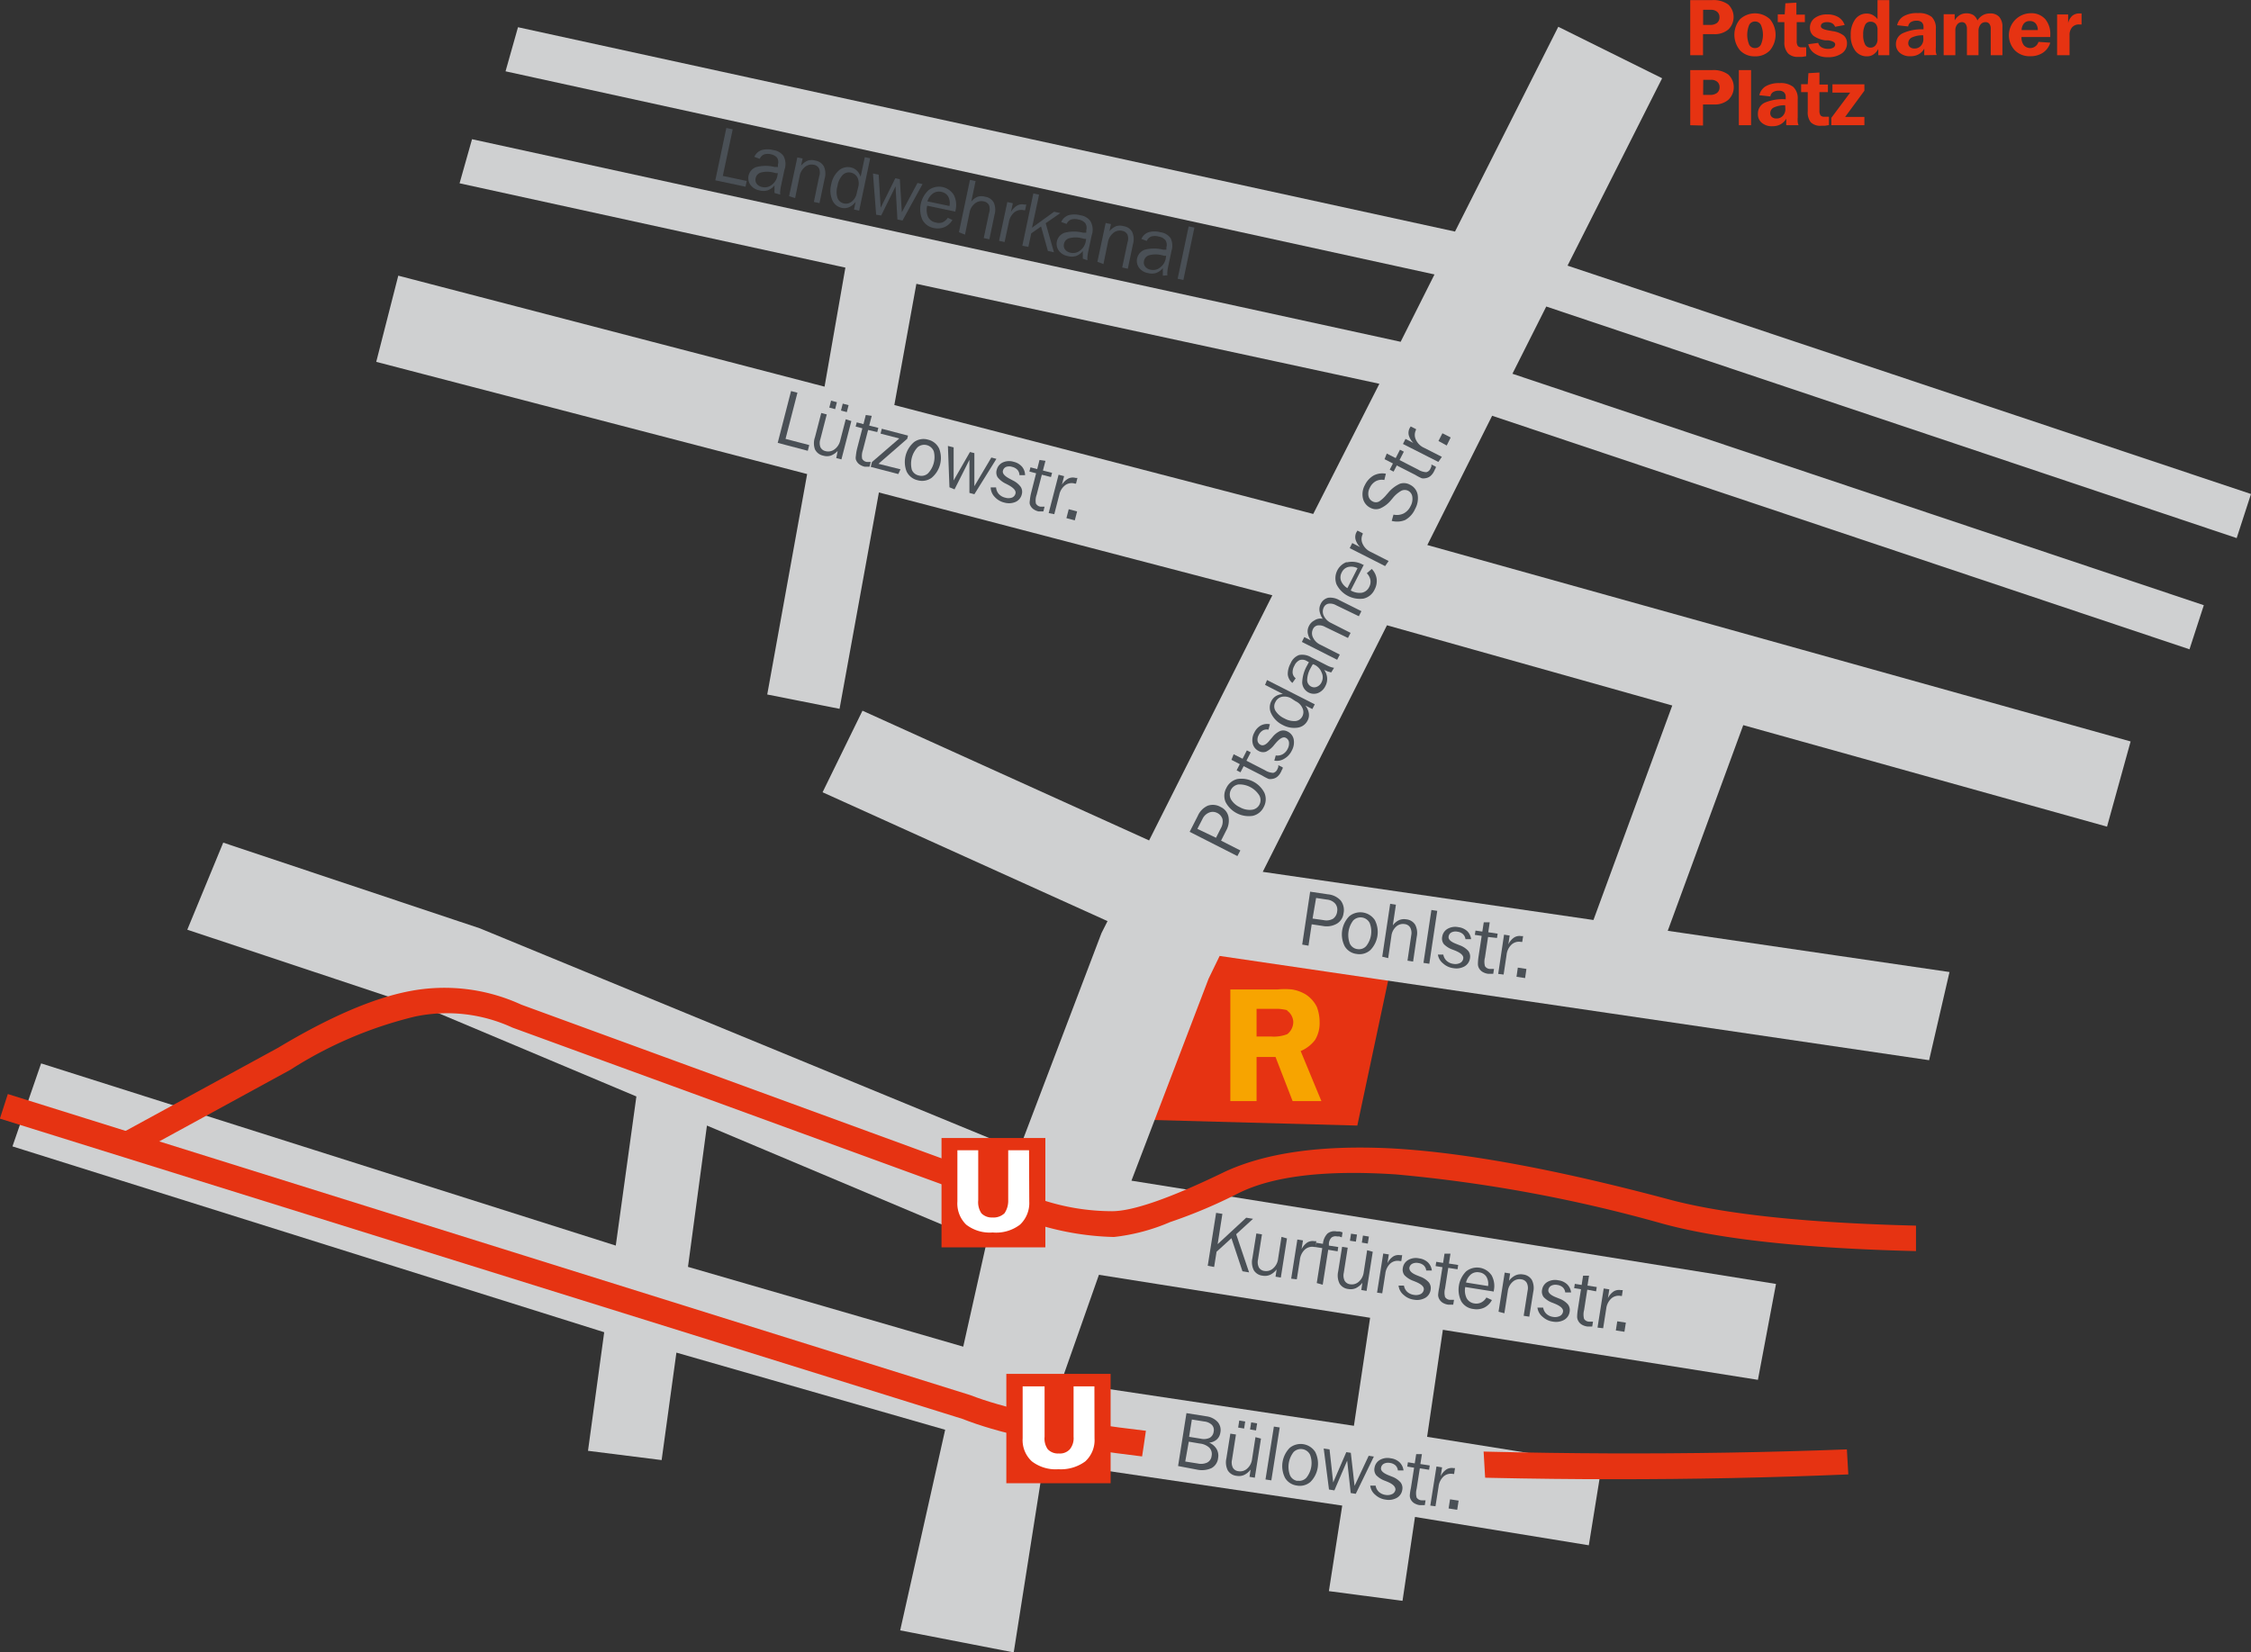 <svg id="Ebene_1" data-name="Ebene 1" xmlns="http://www.w3.org/2000/svg" viewBox="0 0 204.2 149.92"><rect x="0" y="0" width="204.2" height="149.92" fill="#333333" stroke="none"/><defs><style>.cls-1{fill:#e63312;}.cls-2{fill:#f7a400;}.cls-3{fill:#cfd0d1;}.cls-4{fill:#fff;}.cls-5{fill:#4a5056;}</style></defs><title>lageplan</title><path class="cls-1" d="M123.14,102.11l2.94-13.83-18.71-3-3.32,16.31Z" transform="translate(-0.01 0.01)"/><path class="cls-2" d="M119.47,91.35a2.87,2.87,0,0,0-1-1.13,3.53,3.53,0,0,0-1.26-.46,6.76,6.76,0,0,0-1.3,0h-4.29V99.89H114v-4h1.72l1.55,4h2.61L118,95.35a3.2,3.2,0,0,0,1.3-1,2.92,2.92,0,0,0,.42-1.6A3.91,3.91,0,0,0,119.47,91.35Zm-2.69.34a1.32,1.32,0,0,1,.55,1,1.41,1.41,0,0,1-.55,1.13,3.35,3.35,0,0,1-1.47.21H114V91.52h2a5,5,0,0,1,.77.12Z" transform="translate(-0.01 0.01)"/><path class="cls-3" d="M202.91,48.81l1.3-4-62-20.72,8.58-17-9.42-4.67L132,21,47,2.46l-1.13,4,84.27,18.43L127.07,31,42.83,12.62l-1.13,4,35,7.65-1.89,10.8L36.14,25l-2,7.82L73.23,43,69.61,63l6.56,1.3,3.57-19.63L115.43,54,104.25,76.24l-26-11.77-3.62,7.4,25.85,11.69-.55,1.09-7.49,19.7L43.55,84.22,20.26,76.44,17,84.34l22.87,7.61,17.87,7.52L55.87,113,3.74,96.47,1.14,104l53.68,16.86-1.47,10.76,6.68.84,1.34-9.75,24.38,7-4.08,18.2,10.3,2,2.73-17.32,27.07,4-1.21,7.76,6.68.88,1.13-7.61,15.77,2.57,1.18-7.31-15.85-2.53,1.43-9.71,28.58,4.54,1.64-8.7-58.47-9.37,7-18.33,1-2.06,64.36,9.46,1.85-8-25.56-3.74,6.85-18.66,33,9.21,2.14-7.73L129.49,49.44l5.88-11.73h0L198.63,58.9l1.3-4-62.72-21,3.07-6.1ZM151.71,64l-7.15,19.46-30-4.37,11.27-22.37ZM125.14,34.81l-6,11.81-38-9.88,2-11ZM62.42,114.93l1.72-12.82,25.35,10.68-2.1,9.38Zm61.88,4.62-1.47,9.8L97.9,125.61l-1.56-.42,3.36-9.54Z" transform="translate(-0.01 0.01)"/><path class="cls-1" d="M173.82,113.5v-2.31q-15-.37-22.49-2.4c-10.38-2.77-18.79-4.29-25.31-4.62-6.22-.29-11.22.42-14.92,2.14-4.92,2.39-8.32,3.57-10.21,3.57a20.35,20.35,0,0,1-6.26-1,51.06,51.06,0,0,1-7.9-3.32L47.3,91.14a16.67,16.67,0,0,0-10.16-1.22c-3.28.63-7.27,2.35-11.9,5.13l-14.1,7.69,1.13,2,14.08-7.69a37,37,0,0,1,11.31-4.83,14.14,14.14,0,0,1,8.83,1l39.39,14.38a54.79,54.79,0,0,0,8.41,3.53,25.41,25.41,0,0,0,6.77,1.09,17.84,17.84,0,0,0,5.09-1.35,45.71,45.71,0,0,0,6.18-2.61c3.11-1.56,7.86-2.14,14.29-1.72A133.17,133.17,0,0,1,150.79,111C155.91,112.41,163.56,113.25,173.82,113.5Z" transform="translate(-0.01 0.01)"/><path class="cls-1" d="M85.42,103.24v9.92h9.42v-9.92Z" transform="translate(-0.01 0.01)"/><path class="cls-1" d="M167.68,133.76l-.13-2.27q-21.44.81-43.51-.17-27-1.26-36-4.75L.72,99.25,0,101.48l87.31,27.24q9.39,3.72,37,5C139.14,134.35,153.69,134.35,167.68,133.76Z" transform="translate(-0.01 0.01)"/><path class="cls-1" d="M100.76,124.64H91.3v9.92h9.46Z" transform="translate(-0.01 0.01)"/><path class="cls-4" d="M99.29,125.77H97.4v4.58a1.59,1.59,0,0,1-.34,1.13,1.21,1.21,0,0,1-1,.38,1.26,1.26,0,0,1-1-.38,1.67,1.67,0,0,1-.29-1.13v-4.58H92.78v4.71a2.61,2.61,0,0,0,.84,2.1,3.54,3.54,0,0,0,2.4.71,3.74,3.74,0,0,0,2.44-.71,2.61,2.61,0,0,0,.84-2.1Z" transform="translate(-0.01 0.01)"/><path class="cls-4" d="M93.36,104.35H91.47v4.54a2,2,0,0,1-.34,1.18,1.44,1.44,0,0,1-1.09.38,1.3,1.3,0,0,1-1-.38,1.8,1.8,0,0,1-.29-1.18v-4.54H86.86V109a2.67,2.67,0,0,0,.8,2.1,3.48,3.48,0,0,0,2.4.71,3.57,3.57,0,0,0,2.48-.71,2.69,2.69,0,0,0,.84-2.1Z" transform="translate(-0.01 0.01)"/><path class="cls-3" d="M135,137.29c-.08-.25-.21-2.19-.42-5.88t-30.27-4c-.5,3.36-.71,5-.76,5,2.14.34,9.58,1.43,22.19,3.28C131.7,136.66,134.77,137.17,135,137.29Z" transform="translate(-0.01 0.01)"/><path class="cls-5" d="M64.9,16.35l1-4.75.58.12-.9,4.23,2.17.46-.11.52Z" transform="translate(-0.01 0.01)"/><path class="cls-5" d="M70.27,17.5a2.32,2.32,0,0,1,0-.33,3,3,0,0,1,0-.36,1.41,1.41,0,0,1-.62.45,1.36,1.36,0,0,1-.76,0,1.28,1.28,0,0,1-.8-.49,1.06,1.06,0,0,1,.55-1.63,3.35,3.35,0,0,1,1.64,0h.3l0-.22a.77.77,0,0,0-.09-.64A1,1,0,0,0,70,14a1.19,1.19,0,0,0-.67,0,.72.72,0,0,0-.4.4l-.49-.18a1.13,1.13,0,0,1,.65-.61,2,2,0,0,1,1.08,0,1.32,1.32,0,0,1,.92.54,1.54,1.54,0,0,1,.08,1.25l-.32,1.51a3,3,0,0,0-.06.41,1.67,1.67,0,0,0,0,.33Zm.3-1.8h-.16l-.25-.06a2.29,2.29,0,0,0-1.11,0,.66.66,0,0,0-.49.52.6.6,0,0,0,.1.51.8.8,0,0,0,.5.29,1,1,0,0,0,.86-.2,1.3,1.3,0,0,0,.51-.81Z" transform="translate(-0.01 0.01)"/><path class="cls-5" d="M71.59,17.79l.75-3.52.48.1-.14.65a1.62,1.62,0,0,1,.61-.46,1.18,1.18,0,0,1,.68,0,1.07,1.07,0,0,1,.78.53,1.63,1.63,0,0,1,.07,1.1l-.47,2.23-.51-.11L74.32,16a1.06,1.06,0,0,0,0-.71.66.66,0,0,0-.49-.35.93.93,0,0,0-.8.2,1.36,1.36,0,0,0-.48.82l-.41,2Z" transform="translate(-0.01 0.01)"/><path class="cls-5" d="M78.95,14.35l-1,4.75-.47-.1.15-.7a1.48,1.48,0,0,1-.58.48,1.08,1.08,0,0,1-.68.07,1.19,1.19,0,0,1-.86-.71,2.18,2.18,0,0,1-.1-1.4,2.23,2.23,0,0,1,.67-1.26,1.23,1.23,0,0,1,1.11-.3,1.11,1.11,0,0,1,.55.29,1.34,1.34,0,0,1,.34.56l.38-1.78Zm-1.08,2.59a1.22,1.22,0,0,0-.08-.85.86.86,0,0,0-.61-.44.78.78,0,0,0-.74.23,1.88,1.88,0,0,0-.46,1,1.83,1.83,0,0,0,0,1.06.79.79,0,0,0,.59.51.84.84,0,0,0,.72-.18,1.26,1.26,0,0,0,.44-.76Z" transform="translate(-0.01 0.01)"/><path class="cls-5" d="M79.49,19.47l-.29-3.74.52.11.18,3,1.33-2.68.41.09.18,3,1.42-2.66.46.1L81.88,20l-.46-.1-.17-3-1.3,2.64Z" transform="translate(-0.01 0.01)"/><path class="cls-5" d="M86.41,19.95a1.6,1.6,0,0,1-.73.65,1.64,1.64,0,0,1-1,.07,1.46,1.46,0,0,1-1-.75,2.37,2.37,0,0,1,.58-2.69,1.58,1.58,0,0,1,2.21.35l.07.11a2,2,0,0,1,.14,1.42v.08l-2.56-.54h0a1.61,1.61,0,0,0,.07,1,.94.94,0,0,0,.69.52,1,1,0,0,0,.62,0,1.14,1.14,0,0,0,.49-.42Zm-2.27-1.69,2,.42a1.27,1.27,0,0,0-.11-.85.89.89,0,0,0-.62-.43.94.94,0,0,0-.75.13A1.4,1.4,0,0,0,84.14,18.26Z" transform="translate(-0.01 0.01)"/><path class="cls-5" d="M87,21.06l1-4.75.51.11-.39,1.86a1.44,1.44,0,0,1,.58-.44,1.16,1.16,0,0,1,.68,0,1.06,1.06,0,0,1,.78.53,1.63,1.63,0,0,1,.07,1.1l-.47,2.23-.51-.11.48-2.27a1.06,1.06,0,0,0,0-.71.66.66,0,0,0-.49-.35.92.92,0,0,0-.8.2,1.36,1.36,0,0,0-.48.82l-.41,2Z" transform="translate(-0.01 0.01)"/><path class="cls-5" d="M90.64,21.84l.75-3.52.5.11-.17.79a1.6,1.6,0,0,1,.56-.58.92.92,0,0,1,.66-.09h.17l-.11.52h-.09a1,1,0,0,0-.88.18,1.48,1.48,0,0,0-.5.9l-.39,1.8Z" transform="translate(-0.01 0.01)"/><path class="cls-5" d="M92.75,22.29l1-4.75.52.11-.64,3,2-1.45.57.12-1.33.92.75,2.64-.55-.12-.62-2.22-.89.62-.26,1.23Z" transform="translate(-0.01 0.01)"/><path class="cls-5" d="M98.24,23.46a2.32,2.32,0,0,1,0-.33,3,3,0,0,1,0-.36,1.4,1.4,0,0,1-.62.45,1.36,1.36,0,0,1-.76,0,1.28,1.28,0,0,1-.8-.49,1.06,1.06,0,0,1,.55-1.63,3.35,3.35,0,0,1,1.64,0h.3l0-.22a.77.77,0,0,0-.09-.64,1,1,0,0,0-.62-.33,1.2,1.2,0,0,0-.67,0,.72.72,0,0,0-.4.4l-.49-.18a1.13,1.13,0,0,1,.65-.61,2,2,0,0,1,1.08,0,1.33,1.33,0,0,1,.92.54,1.54,1.54,0,0,1,.11,1.29l-.32,1.51a3,3,0,0,0-.06.41,1.59,1.59,0,0,0,0,.33Zm.3-1.8h-.16l-.25-.06a2.28,2.28,0,0,0-1.11,0,.66.66,0,0,0-.49.52.6.6,0,0,0,.1.51.81.81,0,0,0,.5.29,1,1,0,0,0,.86-.2,1.3,1.3,0,0,0,.51-.81Z" transform="translate(-0.01 0.01)"/><path class="cls-5" d="M99.56,23.74l.75-3.52.48.1-.14.65a1.62,1.62,0,0,1,.61-.46,1.18,1.18,0,0,1,.68,0,1.06,1.06,0,0,1,.78.53,1.63,1.63,0,0,1,.07,1.1l-.47,2.23-.51-.11.48-2.27a1.06,1.06,0,0,0,0-.71.66.66,0,0,0-.49-.35.92.92,0,0,0-.8.2,1.36,1.36,0,0,0-.48.82l-.41,2Z" transform="translate(-0.01 0.01)"/><path class="cls-5" d="M105.5,25a2.31,2.31,0,0,1,0-.33,3.28,3.28,0,0,1,0-.36,1.4,1.4,0,0,1-.62.45,1.35,1.35,0,0,1-.75,0,1.27,1.27,0,0,1-.8-.49,1.07,1.07,0,0,1,.55-1.63,3.35,3.35,0,0,1,1.64,0h.3l0-.22a.77.77,0,0,0-.09-.64,1,1,0,0,0-.62-.33,1.19,1.19,0,0,0-.67,0,.71.71,0,0,0-.4.4l-.49-.18a1.12,1.12,0,0,1,.65-.61,2,2,0,0,1,1.08,0,1.32,1.32,0,0,1,.92.54,1.53,1.53,0,0,1,.09,1.12l-.32,1.51a3,3,0,0,0-.06.41,1.6,1.6,0,0,0,0,.33Zm.3-1.8h-.16l-.25-.06a2.26,2.26,0,0,0-1.11,0,.66.66,0,0,0-.49.52.6.6,0,0,0,.1.51.8.8,0,0,0,.5.29,1,1,0,0,0,.86-.2,1.3,1.3,0,0,0,.51-.81Z" transform="translate(-0.01 0.01)"/><path class="cls-5" d="M106.84,25.28l1-4.75.52.11-1,4.75Z" transform="translate(-0.01 0.01)"/><path class="cls-5" d="M106.88,133l.76-4.8,1.82.29a1.7,1.7,0,0,1,1,.5,1.12,1.12,0,0,1,.25,1,1,1,0,0,1-.33.61,1.21,1.21,0,0,1-.68.28,1.4,1.4,0,0,1,.67.57,1.21,1.21,0,0,1,.14.83,1.17,1.17,0,0,1-.6.91,2.12,2.12,0,0,1-1.34.13Zm.65-.41,1.13.18a1.35,1.35,0,0,0,.87-.09.76.76,0,0,0,.39-.59.83.83,0,0,0-.2-.75,1.51,1.51,0,0,0-.87-.38l-1-.17Zm.35-2.24,1.06.17a1.25,1.25,0,0,0,.81-.08.75.75,0,0,0,.36-.57.68.68,0,0,0-.16-.6,1.16,1.16,0,0,0-.69-.31l-1.13-.18Z" transform="translate(-0.01 0.01)"/><path class="cls-5" d="M114.4,130.51l-.56,3.55-.48-.08.1-.66a1.62,1.62,0,0,1-.59.49,1.16,1.16,0,0,1-.68.08,1.06,1.06,0,0,1-.8-.49,1.63,1.63,0,0,1-.13-1.09l.36-2.25.51.08-.36,2.3a1.08,1.08,0,0,0,.08.71.66.66,0,0,0,.51.32.93.93,0,0,0,.79-.24,1.34,1.34,0,0,0,.44-.85l.31-2Zm-2.07-1,.1-.64.54.09-.1.64Zm1.08.17.1-.64.54.09-.1.64Z" transform="translate(-0.01 0.01)"/><path class="cls-5" d="M114.81,134.22l.76-4.8.53.08-.76,4.8Z" transform="translate(-0.01 0.01)"/><path class="cls-5" d="M117.65,134.77a1.46,1.46,0,0,1-1.07-.7,2.36,2.36,0,0,1,.43-2.72,1.57,1.57,0,0,1,2.31.37,2.35,2.35,0,0,1-.43,2.72A1.47,1.47,0,0,1,117.65,134.77Zm.07-.44a.88.88,0,0,0,.8-.27,2.13,2.13,0,0,0,.33-2.09.93.93,0,0,0-1.49-.24,2.18,2.18,0,0,0-.33,2.1.87.87,0,0,0,.69.52Z" transform="translate(-0.01 0.01)"/><path class="cls-5" d="M120.57,135.13l-.48-3.72.53.08.33,3,1.19-2.75.41.06.34,3,1.28-2.73.47.07L123,135.52l-.46-.07-.32-2.94-1.16,2.7Z" transform="translate(-0.01 0.01)"/><path class="cls-5" d="M124.31,134.78h.49a1,1,0,0,0,.29.56,1.12,1.12,0,0,0,.61.28,1,1,0,0,0,.61-.08.53.53,0,0,0,.29-.4c0-.26-.21-.5-.75-.72l-.17-.07a2.1,2.1,0,0,1-.83-.52.83.83,0,0,1-.15-.67,1,1,0,0,1,.48-.71,1.4,1.4,0,0,1,1-.15,1.42,1.42,0,0,1,.79.36,1.23,1.23,0,0,1,.36.74h-.51a.75.75,0,0,0-.22-.46.92.92,0,0,0-.5-.22.84.84,0,0,0-.55.07.5.5,0,0,0-.26.38q-.06.37.69.67l.3.12a1.93,1.93,0,0,1,.78.52.84.84,0,0,1,.16.67,1,1,0,0,1-.5.74,1.52,1.52,0,0,1-1,.16,1.7,1.7,0,0,1-.93-.42A1.28,1.28,0,0,1,124.31,134.78Z" transform="translate(-0.01 0.01)"/><path class="cls-5" d="M128,135l.29-1.85-.62-.1.06-.39.62.1.13-.84H129l-.14.9.85.13-.06.39-.84-.13-.29,1.86a1.51,1.51,0,0,0,0,.79.56.56,0,0,0,.44.25h.37l-.07.44h-.45a1.31,1.31,0,0,1-.53-.19.92.92,0,0,1-.32-.38.79.79,0,0,1-.06-.32A4.66,4.66,0,0,1,128,135Z" transform="translate(-0.01 0.01)"/><path class="cls-5" d="M129.76,136.59l.56-3.55.51.08-.13.8a1.59,1.59,0,0,1,.52-.61.92.92,0,0,1,.65-.12H132l-.08.53h-.09a1,1,0,0,0-.87.23,1.49,1.49,0,0,0-.45.92l-.28,1.78Z" transform="translate(-0.01 0.01)"/><path class="cls-5" d="M131.42,136.85l.13-.83.78.12-.13.83Z" transform="translate(-0.01 0.01)"/><path class="cls-5" d="M118.14,85.69l.72-4.8,1.61.24a1.78,1.78,0,0,1,1.16.56,1.42,1.42,0,0,1,.26,1.16,1.26,1.26,0,0,1-.6.94A1.86,1.86,0,0,1,120,84l-1-.15-.29,1.94Zm.94-2.36,1,.14a1.22,1.22,0,0,0,.85-.12.91.91,0,0,0,.38-.67.86.86,0,0,0-.18-.71,1.13,1.13,0,0,0-.73-.36l-1-.15Z" transform="translate(-0.01 0.01)"/><path class="cls-5" d="M123.08,86.54a1.45,1.45,0,0,1-1.08-.69,2.36,2.36,0,0,1,.41-2.73,1.58,1.58,0,0,1,2.32.35,2.35,2.35,0,0,1-.41,2.72A1.47,1.47,0,0,1,123.08,86.54Zm.07-.44a.88.88,0,0,0,.8-.28,2.13,2.13,0,0,0,.31-2.09.93.93,0,0,0-1.49-.23,2.18,2.18,0,0,0-.31,2.1.88.88,0,0,0,.68.5Z" transform="translate(-0.01 0.01)"/><path class="cls-5" d="M125.4,86.79l.72-4.8.52.08-.28,1.88a1.45,1.45,0,0,1,.55-.47,1.15,1.15,0,0,1,.67-.08,1.07,1.07,0,0,1,.81.49,1.63,1.63,0,0,1,.14,1.09l-.33,2.25-.51-.08.34-2.3a1.06,1.06,0,0,0-.09-.7.66.66,0,0,0-.51-.32.92.92,0,0,0-.78.24,1.36,1.36,0,0,0-.42.85l-.29,2Z" transform="translate(-0.01 0.01)"/><path class="cls-5" d="M129.14,87.35l.72-4.8.53.08-.72,4.8Z" transform="translate(-0.01 0.01)"/><path class="cls-5" d="M130.45,86.6h.49a1,1,0,0,0,.3.56,1.12,1.12,0,0,0,.61.28,1,1,0,0,0,.61-.08.53.53,0,0,0,.29-.41q.06-.39-.75-.72l-.18-.07a2.09,2.09,0,0,1-.83-.51.82.82,0,0,1-.15-.67,1,1,0,0,1,.47-.71,1.4,1.4,0,0,1,1-.16,1.43,1.43,0,0,1,.79.35,1.22,1.22,0,0,1,.36.74h-.51a.75.75,0,0,0-.23-.46.92.92,0,0,0-.5-.22.84.84,0,0,0-.55.07.5.5,0,0,0-.25.38q-.06.37.7.66l.3.12a1.94,1.94,0,0,1,.78.51.84.84,0,0,1,.16.67,1,1,0,0,1-.5.74,1.51,1.51,0,0,1-1,.16,1.69,1.69,0,0,1-.93-.42A1.28,1.28,0,0,1,130.45,86.6Z" transform="translate(-0.01 0.01)"/><path class="cls-5" d="M134.14,86.75l.28-1.85-.62-.09.06-.39.62.09.13-.84h.54l-.13.9.85.13-.06.39L135,85l-.28,1.86a1.5,1.5,0,0,0,0,.79.56.56,0,0,0,.45.25h.37l-.07.44H135a1.31,1.31,0,0,1-.53-.19.92.92,0,0,1-.32-.37.78.78,0,0,1-.07-.32A4.81,4.81,0,0,1,134.14,86.75Z" transform="translate(-0.01 0.01)"/><path class="cls-5" d="M135.92,88.35l.53-3.56.51.08-.12.8a1.6,1.6,0,0,1,.52-.62.92.92,0,0,1,.65-.13h.17l-.08.53H138a1,1,0,0,0-.87.24,1.49,1.49,0,0,0-.45.93l-.27,1.79Z" transform="translate(-0.01 0.01)"/><path class="cls-5" d="M137.58,88.61l.12-.83.78.12-.12.83Z" transform="translate(-0.01 0.01)"/><path class="cls-5" d="M109.57,114.83l.76-4.8.57.09-.43,2.75,2.59-2.4.62.1-1.53,1.4,1.17,3.46-.6-.1-1-3-1.35,1.23-.22,1.38Z" transform="translate(-0.01 0.01)"/><path class="cls-5" d="M116.76,112.35l-.56,3.55-.48-.08.1-.66a1.63,1.63,0,0,1-.59.49,1.15,1.15,0,0,1-.68.08,1.06,1.06,0,0,1-.8-.49,1.63,1.63,0,0,1-.13-1.09l.36-2.25.51.08-.36,2.29a1.08,1.08,0,0,0,.08.71.66.66,0,0,0,.51.32.93.93,0,0,0,.79-.24,1.35,1.35,0,0,0,.44-.85l.31-2Z" transform="translate(-0.01 0.01)"/><path class="cls-5" d="M117.14,116l.56-3.55.51.08-.13.8a1.59,1.59,0,0,1,.52-.61.93.93,0,0,1,.65-.12h.17l-.08.53h-.09a1,1,0,0,0-.87.23,1.48,1.48,0,0,0-.45.92l-.28,1.78Z" transform="translate(-0.01 0.01)"/><path class="cls-5" d="M119.46,116.4l.5-3.17-.63-.1.06-.39.63.1h0a1.52,1.52,0,0,1,.41-.93,1,1,0,0,1,.85-.19l.27,0,.25.08-.07.45-.23-.08h-.19a.61.61,0,0,0-.51.1.86.86,0,0,0-.24.53.6.6,0,0,0,0,.07V113l.85.13-.06.39-.85-.14-.5,3.17Z" transform="translate(-0.01 0.01)"/><path class="cls-5" d="M124.54,113.56l-.56,3.55-.48-.08.1-.66a1.64,1.64,0,0,1-.59.49,1.16,1.16,0,0,1-.68.08,1.06,1.06,0,0,1-.8-.49,1.65,1.65,0,0,1-.13-1.09l.36-2.25.51.08-.36,2.29a1.08,1.08,0,0,0,.08.71.66.66,0,0,0,.5.32.93.93,0,0,0,.79-.24,1.36,1.36,0,0,0,.44-.85l.31-2Zm-2.07-1,.1-.64.54.08-.1.64Zm1.08.17.1-.64.54.09-.1.64Z" transform="translate(-0.01 0.01)"/><path class="cls-5" d="M124.93,117.27l.56-3.55.51.08-.13.8a1.59,1.59,0,0,1,.52-.61.92.92,0,0,1,.65-.12h.17l-.08.53H127a1,1,0,0,0-.87.23,1.48,1.48,0,0,0-.45.92l-.28,1.78Z" transform="translate(-0.01 0.01)"/><path class="cls-5" d="M126.88,116.63h.49a1,1,0,0,0,.29.56,1.12,1.12,0,0,0,.61.28,1,1,0,0,0,.61-.07.53.53,0,0,0,.29-.4q.06-.39-.75-.72l-.17-.07a2.11,2.11,0,0,1-.83-.52.82.82,0,0,1-.15-.67,1,1,0,0,1,.48-.71,1.39,1.39,0,0,1,1-.15,1.43,1.43,0,0,1,.79.36,1.23,1.23,0,0,1,.36.74h-.51a.75.75,0,0,0-.22-.46.94.94,0,0,0-.5-.22.85.85,0,0,0-.55.07.5.5,0,0,0-.26.38c0,.25.19.47.69.67l.3.12a1.92,1.92,0,0,1,.78.52.84.84,0,0,1,.16.67,1,1,0,0,1-.5.74,1.52,1.52,0,0,1-1,.16,1.69,1.69,0,0,1-.93-.42A1.28,1.28,0,0,1,126.88,116.63Z" transform="translate(-0.01 0.01)"/><path class="cls-5" d="M130.57,116.81l.29-1.85-.62-.1.06-.39.62.1.13-.84h.54l-.14.9.84.13-.06.39-.84-.13-.29,1.86a1.51,1.51,0,0,0,0,.79.55.55,0,0,0,.44.25h.37l-.07.44h-.45a1.29,1.29,0,0,1-.53-.19.91.91,0,0,1-.32-.38.77.77,0,0,1-.07-.32A4.89,4.89,0,0,1,130.57,116.81Z" transform="translate(-0.01 0.01)"/><path class="cls-5" d="M135.35,117.94a1.59,1.59,0,0,1-.7.69,1.64,1.64,0,0,1-1,.12,1.46,1.46,0,0,1-1.08-.69,2.37,2.37,0,0,1,.44-2.72,1.58,1.58,0,0,1,2.22.24l.08.1a2,2,0,0,1,.21,1.41v.08l-2.59-.41h0a1.61,1.61,0,0,0,.12,1,.94.94,0,0,0,.72.49,1,1,0,0,0,.61-.09,1.14,1.14,0,0,0,.47-.45ZM133,116.35l2,.32a1.26,1.26,0,0,0-.15-.84.88.88,0,0,0-.64-.4.93.93,0,0,0-.75.17A1.4,1.4,0,0,0,133,116.35Z" transform="translate(-0.01 0.01)"/><path class="cls-5" d="M135.95,119l.56-3.55.49.08-.1.66a1.61,1.61,0,0,1,.59-.49,1.17,1.17,0,0,1,.68-.08,1.07,1.07,0,0,1,.8.49,1.63,1.63,0,0,1,.13,1.09l-.36,2.25-.51-.08.36-2.29a1.06,1.06,0,0,0-.08-.7.66.66,0,0,0-.5-.32.92.92,0,0,0-.79.24,1.36,1.36,0,0,0-.43.84l-.31,2Z" transform="translate(-0.01 0.01)"/><path class="cls-5" d="M139.48,118.63H140a1,1,0,0,0,.29.56,1.12,1.12,0,0,0,.61.28,1,1,0,0,0,.61-.08.53.53,0,0,0,.29-.4q.06-.39-.75-.72l-.17-.07a2.1,2.1,0,0,1-.83-.52.82.82,0,0,1-.15-.67,1,1,0,0,1,.48-.71,1.4,1.4,0,0,1,1-.15,1.42,1.42,0,0,1,.79.36,1.22,1.22,0,0,1,.36.74H142a.75.75,0,0,0-.22-.46.92.92,0,0,0-.5-.22.85.85,0,0,0-.55.07.5.5,0,0,0-.26.38q-.06.37.69.67l.3.12a1.92,1.92,0,0,1,.78.52.84.84,0,0,1,.16.67,1,1,0,0,1-.5.74,1.52,1.52,0,0,1-1,.16,1.69,1.69,0,0,1-.93-.42A1.28,1.28,0,0,1,139.48,118.63Z" transform="translate(-0.01 0.01)"/><path class="cls-5" d="M143.14,118.81l.29-1.85-.62-.1.06-.39.62.1.13-.84h.54l-.14.9.84.13-.06.39L144,117l-.29,1.86a1.52,1.52,0,0,0,0,.79.55.55,0,0,0,.44.25h.37l-.07.44H144a1.31,1.31,0,0,1-.53-.19.91.91,0,0,1-.32-.38.77.77,0,0,1-.07-.32A4.85,4.85,0,0,1,143.14,118.81Z" transform="translate(-0.01 0.01)"/><path class="cls-5" d="M144.93,120.44l.56-3.55.51.08-.13.8a1.59,1.59,0,0,1,.52-.61.93.93,0,0,1,.66-.12h.17l-.08.53h-.09a1,1,0,0,0-.87.23,1.48,1.48,0,0,0-.46.92l-.28,1.78Z" transform="translate(-0.01 0.01)"/><path class="cls-5" d="M146.59,120.7l.13-.83.78.12-.13.83Z" transform="translate(-0.01 0.01)"/><path class="cls-5" d="M112.26,77.66l-4.33-2.2.74-1.45a1.78,1.78,0,0,1,.9-.92,1.41,1.41,0,0,1,1.18.12,1.26,1.26,0,0,1,.7.87,1.84,1.84,0,0,1-.21,1.27l-.46.91,1.75.89ZM110.32,76l.43-.85a1.21,1.21,0,0,0,.16-.84.91.91,0,0,0-.52-.58.86.86,0,0,0-.73,0,1.13,1.13,0,0,0-.57.57l-.46.89Z" transform="translate(-0.01 0.01)"/><path class="cls-5" d="M114.65,73.21a1.46,1.46,0,0,1-1,.8,2.37,2.37,0,0,1-2.46-1.25,1.46,1.46,0,0,1,.07-1.28,1.48,1.48,0,0,1,1-.81,2.34,2.34,0,0,1,2.45,1.25A1.47,1.47,0,0,1,114.65,73.21Zm-.4-.2a.88.88,0,0,0,0-.85,2.13,2.13,0,0,0-1.89-1,.93.93,0,0,0-.69,1.34,1.81,1.81,0,0,0,.82.73,1.79,1.79,0,0,0,1.07.23.88.88,0,0,0,.69-.45Z" transform="translate(-0.01 0.01)"/><path class="cls-5" d="M114.5,70.35l-1.67-.85-.29.56-.35-.18.29-.56-.76-.39.2-.51.81.41.39-.76.35.18-.39.76,1.68.86a1.52,1.52,0,0,0,.75.24.55.55,0,0,0,.38-.34,1.66,1.66,0,0,0,.08-.19,1.39,1.39,0,0,0,0-.17l.4.2a.27.27,0,0,1-.07.22,1.65,1.65,0,0,1-.09.2,1.31,1.31,0,0,1-.34.44.92.92,0,0,1-.46.19.8.8,0,0,1-.32,0A4.82,4.82,0,0,1,114.5,70.35Z" transform="translate(-0.01 0.01)"/><path class="cls-5" d="M115.61,69l.13-.47a1,1,0,0,0,.63-.11,1.11,1.11,0,0,0,.45-.49,1,1,0,0,0,.12-.6.53.53,0,0,0-.29-.4q-.35-.18-.92.49l-.12.14a2.12,2.12,0,0,1-.75.63.82.82,0,0,1-.68-.07,1,1,0,0,1-.53-.67,1.4,1.4,0,0,1,.15-1,1.42,1.42,0,0,1,.59-.64,1.23,1.23,0,0,1,.82-.11l-.13.49a.75.75,0,0,0-.51.07.93.93,0,0,0-.37.41.85.85,0,0,0-.11.54.5.5,0,0,0,.28.36c.22.11.51,0,.85-.45l.21-.24a1.91,1.91,0,0,1,.71-.57.84.84,0,0,1,.69.06,1,1,0,0,1,.54.71,1.52,1.52,0,0,1-.17,1,1.69,1.69,0,0,1-.69.75A1.27,1.27,0,0,1,115.61,69Z" transform="translate(-0.01 0.01)"/><path class="cls-5" d="M114.95,61.69l4.33,2.2-.22.43-.64-.32a1.47,1.47,0,0,1,.32.69,1.07,1.07,0,0,1-.11.67,1.19,1.19,0,0,1-.92.65,2.18,2.18,0,0,1-1.37-.26,2.22,2.22,0,0,1-1-1,1.23,1.23,0,0,1,0-1.15,1.12,1.12,0,0,1,.42-.46,1.35,1.35,0,0,1,.63-.18l-1.62-.83Zm2.19,1.66a1.23,1.23,0,0,0-.85-.14.86.86,0,0,0-.58.48.77.77,0,0,0,0,.78,1.87,1.87,0,0,0,.81.7,1.84,1.84,0,0,0,1,.24.78.78,0,0,0,.64-.44.84.84,0,0,0,0-.74,1.26,1.26,0,0,0-.62-.62Z" transform="translate(-0.01 0.01)"/><path class="cls-5" d="M120.77,61l-.31-.09-.33-.14a1.4,1.4,0,0,1,.27.71,1.36,1.36,0,0,1-.15.74,1.28,1.28,0,0,1-.68.65,1.06,1.06,0,0,1-1.43-.95,3.36,3.36,0,0,1,.46-1.58l.09-.17.06-.1-.2-.11a.77.77,0,0,0-.64-.08,1,1,0,0,0-.48.51,1.18,1.18,0,0,0-.16.65.72.72,0,0,0,.28.49l-.3.42a1.12,1.12,0,0,1-.42-.78,2,2,0,0,1,.26-1,1.33,1.33,0,0,1,.76-.75,1.55,1.55,0,0,1,1.11.21l1.37.7a3.11,3.11,0,0,0,.38.17,1.66,1.66,0,0,0,.32.08Zm-1.66-.75-.09.14-.12.22a2.28,2.28,0,0,0-.31,1.07.66.66,0,0,0,.38.61.6.6,0,0,0,.52,0,.8.8,0,0,0,.41-.41,1,1,0,0,0,0-.88,1.3,1.3,0,0,0-.65-.7Z" transform="translate(-0.01 0.01)"/><path class="cls-5" d="M120,56.13a1.74,1.74,0,0,1-.29-.71,1.07,1.07,0,0,1,.11-.64,1,1,0,0,1,.69-.56,1.65,1.65,0,0,1,1,.22l2,1-.23.46-2.07-1a1.08,1.08,0,0,0-.67-.14.58.58,0,0,0-.44.33.85.85,0,0,0,0,.77,1.38,1.38,0,0,0,.66.65l1.77.9-.24.46-2.07-1a1.09,1.09,0,0,0-.67-.14.58.58,0,0,0-.43.33.85.85,0,0,0,0,.77,1.37,1.37,0,0,0,.66.65l1.77.9-.24.47-3.2-1.62.22-.44.59.3a1.63,1.63,0,0,1-.28-.68,1.06,1.06,0,0,1,.11-.62,1.08,1.08,0,0,1,.48-.5A1,1,0,0,1,120,56.13Z" transform="translate(-0.01 0.01)"/><path class="cls-5" d="M124.45,51.61a1.59,1.59,0,0,1,.44.88,1.64,1.64,0,0,1-.19,1,1.46,1.46,0,0,1-1,.81A2.37,2.37,0,0,1,121.25,53a1.57,1.57,0,0,1,.88-2l.12,0a2,2,0,0,1,1.41.23h.07l-1.19,2.33h0a1.61,1.61,0,0,0,1,.21.94.94,0,0,0,.68-.53,1,1,0,0,0,.11-.61A1.14,1.14,0,0,0,124,52Zm-2.21,1.74.92-1.81a1.27,1.27,0,0,0-.85-.11.89.89,0,0,0-.58.49.93.93,0,0,0-.07.76A1.39,1.39,0,0,0,122.24,53.35Z" transform="translate(-0.01 0.01)"/><path class="cls-5" d="M125.66,51.35l-3.21-1.63.23-.46.72.37a1.57,1.57,0,0,1-.42-.69.92.92,0,0,1,.08-.66l.09-.15h0l.48.24v.08a1,1,0,0,0,0,.9,1.48,1.48,0,0,0,.74.72l1.61.82Z" transform="translate(-0.01 0.01)"/><path class="cls-5" d="M126.26,47.25l.16-.57a1.42,1.42,0,0,0,.91-.1,1.44,1.44,0,0,0,.64-.67,1.35,1.35,0,0,0,.16-.84.72.72,0,0,0-.39-.56.71.71,0,0,0-.6,0,2.71,2.71,0,0,0-.81.7l-.12.14a2.61,2.61,0,0,1-1,.77,1.07,1.07,0,0,1-.44.07,1.09,1.09,0,0,1-.43-.12,1.26,1.26,0,0,1-.69-.86,1.72,1.72,0,0,1,.18-1.22,2,2,0,0,1,.79-.86,1.7,1.7,0,0,1,1.11-.16l-.14.57a1.17,1.17,0,0,0-.76.1,1.3,1.3,0,0,0-.55.59,1.12,1.12,0,0,0-.13.75.71.71,0,0,0,.39.51.62.62,0,0,0,.3.07.64.64,0,0,0,.29-.08,3.05,3.05,0,0,0,.65-.6l.15-.17a3,3,0,0,1,1.07-.83,1.14,1.14,0,0,1,.92.09,1.25,1.25,0,0,1,.69.89,2,2,0,0,1-.23,1.31,2.12,2.12,0,0,1-.9,1A1.93,1.93,0,0,1,126.26,47.25Z" transform="translate(-0.01 0.01)"/><path class="cls-5" d="M128.39,43.07l-1.67-.85-.29.56-.35-.18.29-.56-.76-.39.2-.51.81.41.39-.76.35.18-.39.76,1.68.86a1.52,1.52,0,0,0,.75.24.55.55,0,0,0,.38-.34,1.66,1.66,0,0,0,.08-.19,1.19,1.19,0,0,0,0-.17l.4.2a.27.27,0,0,1-.07.22,1.65,1.65,0,0,1-.09.2,1.31,1.31,0,0,1-.34.44.93.93,0,0,1-.46.19.78.78,0,0,1-.32,0A4.59,4.59,0,0,1,128.39,43.07Z" transform="translate(-0.01 0.01)"/><path class="cls-5" d="M130.49,41.9l-3.21-1.63.23-.46.72.37a1.58,1.58,0,0,1-.42-.69.93.93,0,0,1,.08-.66l.09-.15h0l.48.24V39a1,1,0,0,0,0,.9,1.48,1.48,0,0,0,.74.72l1.61.82Z" transform="translate(-0.01 0.01)"/><path class="cls-5" d="M131.25,40.41,130.5,40l.36-.7.75.38Z" transform="translate(-0.01 0.01)"/><path class="cls-5" d="M70.56,40.17l1.21-4.7.58.15-1.08,4.19,2.15.56-.13.52Z" transform="translate(-0.01 0.01)"/><path class="cls-5" d="M77.24,38.19l-.9,3.48-.47-.12L76,40.9a1.62,1.62,0,0,1-.63.43,1.17,1.17,0,0,1-.68,0,1.06,1.06,0,0,1-.75-.57,1.64,1.64,0,0,1,0-1.1l.57-2.2.5.13-.58,2.25a1.07,1.07,0,0,0,0,.71.66.66,0,0,0,.47.37.94.94,0,0,0,.81-.16,1.37,1.37,0,0,0,.52-.8l.5-1.93Zm-2-1.22.16-.63.53.14-.16.63Zm1.06.27.16-.63.53.14-.16.63Z" transform="translate(-0.01 0.01)"/><path class="cls-5" d="M77.77,40.66l.47-1.81-.61-.16.1-.38.61.16.21-.83.54.08-.23.88.83.21-.1.38L78.76,39l-.47,1.82a1.52,1.52,0,0,0-.07.79.56.56,0,0,0,.42.29H79l-.11.43h-.45a1.3,1.3,0,0,1-.51-.24.92.92,0,0,1-.28-.41.79.79,0,0,1,0-.32A4.77,4.77,0,0,1,77.77,40.66Z" transform="translate(-0.01 0.01)"/><path class="cls-5" d="M79,42.35l.11-.44,2.48-2.14-1.7-.44.11-.44,2.38.62-.07.29-2.61,2.27,2,.5L81.5,43Z" transform="translate(-0.01 0.01)"/><path class="cls-5" d="M83.25,43.56a1.46,1.46,0,0,1-1-.8,2.37,2.37,0,0,1,.69-2.67,1.46,1.46,0,0,1,1.26-.21,1.48,1.48,0,0,1,1,.8,2.34,2.34,0,0,1-.69,2.67A1.48,1.48,0,0,1,83.25,43.56Zm.11-.43a.88.88,0,0,0,.83-.19,2.14,2.14,0,0,0,.53-2,.93.93,0,0,0-1.46-.38,2.18,2.18,0,0,0-.53,2.06.87.87,0,0,0,.63.51Z" transform="translate(-0.01 0.01)"/><path class="cls-5" d="M86.14,44.2,86,40.45l.52.13v3L88,41l.4.1v3l1.54-2.6.46.12-2,3.21-.45-.12v-3l-1.35,2.68Z" transform="translate(-0.01 0.01)"/><path class="cls-5" d="M89.88,44.21h.49a1,1,0,0,0,.24.59,1.12,1.12,0,0,0,.58.34,1,1,0,0,0,.61,0,.53.53,0,0,0,.33-.37q.1-.38-.67-.79l-.17-.09a2.11,2.11,0,0,1-.78-.6.83.83,0,0,1-.08-.68,1,1,0,0,1,.54-.66,1.39,1.39,0,0,1,1-.06,1.42,1.42,0,0,1,.75.44,1.22,1.22,0,0,1,.28.77h-.51a.74.74,0,0,0-.18-.48.93.93,0,0,0-.48-.27.85.85,0,0,0-.55,0,.5.5,0,0,0-.29.35q-.09.36.62.73l.28.15a1.94,1.94,0,0,1,.72.59.84.84,0,0,1,.09.68,1,1,0,0,1-.57.68,1.51,1.51,0,0,1-1,.06,1.69,1.69,0,0,1-.88-.51A1.28,1.28,0,0,1,89.88,44.21Z" transform="translate(-0.01 0.01)"/><path class="cls-5" d="M93.54,44.74,94,42.93l-.61-.16.1-.38.61.16.21-.83.54.08-.23.88.83.21-.1.38-.83-.21-.47,1.82a1.53,1.53,0,0,0-.07.79.56.56,0,0,0,.42.29h.37l-.11.43h-.44a1.29,1.29,0,0,1-.51-.24.91.91,0,0,1-.28-.41.77.77,0,0,1,0-.32A4.66,4.66,0,0,1,93.54,44.74Z" transform="translate(-0.01 0.01)"/><path class="cls-5" d="M95.14,46.54l.9-3.48.5.13-.2.78a1.59,1.59,0,0,1,.58-.56.92.92,0,0,1,.66-.06l.17,0h0l-.13.52h-.09a1,1,0,0,0-.89.14,1.47,1.47,0,0,0-.54.88l-.45,1.75Z" transform="translate(-0.01 0.01)"/><path class="cls-5" d="M96.75,47l.21-.81.76.2-.21.81Z" transform="translate(-0.01 0.01)"/><path class="cls-1" d="M153.34,5V0h2a2.27,2.27,0,0,1,1.45.4,1.57,1.57,0,0,1,.05,2.22l-.05.05a1.9,1.9,0,0,1-1.29.42h-1V5Zm1.17-2.75h.63a1,1,0,0,0,.63-.18.63.63,0,0,0,.22-.52.61.61,0,0,0-.21-.49.83.83,0,0,0-.56-.18h-.71Z" transform="translate(-0.01 0.01)"/><path class="cls-1" d="M159.21,5.1a1.78,1.78,0,0,1-1.35-.54,2.2,2.2,0,0,1,0-2.83,2,2,0,0,1,2.71,0,2.21,2.21,0,0,1,0,2.83A1.79,1.79,0,0,1,159.21,5.1Zm0-.75a.59.59,0,0,0,.54-.31,2.25,2.25,0,0,0,0-1.79.59.59,0,0,0-.53-.31.58.58,0,0,0-.53.31,2.34,2.34,0,0,0,0,1.8A.58.58,0,0,0,159.21,4.35Z" transform="translate(-0.01 0.01)"/><path class="cls-1" d="M161.88,3.79V2h-.6V1.29h.63l.06-1,1-.06V1.32h.77V2H163V3.7a.78.78,0,0,0,.1.46.43.43,0,0,0,.35.12h.41v.81l-.37.06h-.34a1.22,1.22,0,0,1-.93-.31A1.43,1.43,0,0,1,161.88,3.79Z" transform="translate(-0.01 0.01)"/><path class="cls-1" d="M164.05,4l.9-.12a.64.64,0,0,0,.3.4,1.15,1.15,0,0,0,.6.14.86.86,0,0,0,.47-.11.34.34,0,0,0,.17-.29q0-.27-.62-.37l-.28,0a2.39,2.39,0,0,1-1.07-.41.91.91,0,0,1-.32-.73,1.06,1.06,0,0,1,.43-.88,1.81,1.81,0,0,1,1.14-.33,1.87,1.87,0,0,1,1,.24,1.37,1.37,0,0,1,.58.72l-.87.16a.65.65,0,0,0-.27-.32.94.94,0,0,0-.47-.1.75.75,0,0,0-.41.1.31.31,0,0,0-.14.27q0,.26.7.38l.38.07a2.07,2.07,0,0,1,1,.4.91.91,0,0,1,.29.71,1.07,1.07,0,0,1-.48.91,2.13,2.13,0,0,1-1.27.34,2,2,0,0,1-1.12-.3A1.35,1.35,0,0,1,164.05,4Z" transform="translate(-0.01 0.01)"/><path class="cls-1" d="M171.4,0V5h-1V4.43a1.38,1.38,0,0,1-.44.5,1,1,0,0,1-.58.17,1.29,1.29,0,0,1-1.08-.52,2.26,2.26,0,0,1-.4-1.41,2.31,2.31,0,0,1,.4-1.42,1.27,1.27,0,0,1,1.06-.53,1.13,1.13,0,0,1,.53.13,1.39,1.39,0,0,1,.44.38V0Zm-1.07,2.69a.8.8,0,0,0-.17-.54.6.6,0,0,0-.48-.19.52.52,0,0,0-.48.3,1.86,1.86,0,0,0-.17.88,1.83,1.83,0,0,0,.17.88.54.54,0,0,0,.5.29.56.56,0,0,0,.45-.21.82.82,0,0,0,.18-.55Z" transform="translate(-0.01 0.01)"/><path class="cls-1" d="M174.57,5a2,2,0,0,1,0-.27V4.4a1.33,1.33,0,0,1-.5.51,1.43,1.43,0,0,1-.72.18,1.39,1.39,0,0,1-1-.31A1,1,0,0,1,172,4a1.08,1.08,0,0,1,.63-1,4.14,4.14,0,0,1,1.87-.35V2.44a.55.55,0,0,0-.16-.43.66.66,0,0,0-.46-.14.94.94,0,0,0-.53.13.55.55,0,0,0-.24.39l-1-.11a1.26,1.26,0,0,1,.59-.82A2.4,2.4,0,0,1,174,1.18a1.85,1.85,0,0,1,1.24.34,1.42,1.42,0,0,1,.38,1.11V4.27a2.86,2.86,0,0,0,0,.42,1,1,0,0,0,.08.29Zm-.1-1.81a2.31,2.31,0,0,0-1,.19.57.57,0,0,0-.35.52.45.45,0,0,0,.15.36.62.62,0,0,0,.42.13.75.75,0,0,0,.57-.24.87.87,0,0,0,.23-.62Z" transform="translate(-0.01 0.01)"/><path class="cls-1" d="M179.39,1.85a1.43,1.43,0,0,1,.49-.48,1.31,1.31,0,0,1,.65-.16,1.07,1.07,0,0,1,.84.31,1.33,1.33,0,0,1,.29.92V5H180.6V2.61a.72.72,0,0,0-.12-.45.41.41,0,0,0-.35-.16.55.55,0,0,0-.46.22.93.93,0,0,0-.18.59V5h-1.05V2.62a.77.77,0,0,0-.12-.46A.4.4,0,0,0,178,2a.54.54,0,0,0-.44.21.82.82,0,0,0-.17.54V5h-1.06V1.28h1v.56a1.38,1.38,0,0,1,.46-.48,1.13,1.13,0,0,1,.6-.16,1.2,1.2,0,0,1,.64.16A1,1,0,0,1,179.39,1.85Z" transform="translate(-0.01 0.01)"/><path class="cls-1" d="M186,3.86a1.65,1.65,0,0,1-.66.91,2,2,0,0,1-1.16.32,1.86,1.86,0,0,1-1.39-.53,2,2,0,0,1,1.44-3.37,1.68,1.68,0,0,1,1.31.53A2.09,2.09,0,0,1,186,3.18v.17h-2.61a1.16,1.16,0,0,0,.21.74.78.78,0,0,0,1.33-.3ZM183.4,2.72h1.47a.92.92,0,0,0-.2-.61.68.68,0,0,0-.54-.21.66.66,0,0,0-.52.22,1,1,0,0,0-.21.61Z" transform="translate(-0.01 0.01)"/><path class="cls-1" d="M186.62,5V1.3h1v.78a1.32,1.32,0,0,1,.38-.66,1,1,0,0,1,.65-.21h.19v1h-.22a.81.81,0,0,0-.64.26,1.06,1.06,0,0,0-.23.73V5Z" transform="translate(-0.01 0.01)"/><path class="cls-1" d="M153.34,11.35v-5h2a2.27,2.27,0,0,1,1.45.4A1.57,1.57,0,0,1,156.84,9l-.05.05a1.9,1.9,0,0,1-1.29.42h-1v1.91Zm1.17-2.75h.63a1,1,0,0,0,.63-.18A.63.63,0,0,0,156,7.9a.61.61,0,0,0-.21-.49.83.83,0,0,0-.56-.18h-.71Z" transform="translate(-0.01 0.01)"/><path class="cls-1" d="M157.75,11.35v-5h1.11v5Z" transform="translate(-0.01 0.01)"/><path class="cls-1" d="M162.05,11.35a2,2,0,0,1,0-.27v-.33a1.33,1.33,0,0,1-.5.51,1.43,1.43,0,0,1-.72.18,1.39,1.39,0,0,1-1-.31,1,1,0,0,1-.35-.83,1.08,1.08,0,0,1,.63-1A4.14,4.14,0,0,1,162,9V8.79a.55.55,0,0,0-.16-.43.66.66,0,0,0-.46-.14.94.94,0,0,0-.53.13.55.55,0,0,0-.24.39l-1-.11a1.26,1.26,0,0,1,.59-.82,2.4,2.4,0,0,1,1.24-.28,1.85,1.85,0,0,1,1.24.34A1.42,1.42,0,0,1,163.09,9v1.64a2.86,2.86,0,0,0,0,.42,1,1,0,0,0,.08.29Zm-.1-1.81a2.31,2.31,0,0,0-1,.19.57.57,0,0,0-.35.52.45.45,0,0,0,.15.36.62.62,0,0,0,.42.13.75.75,0,0,0,.57-.24.87.87,0,0,0,.23-.62Z" transform="translate(-0.01 0.01)"/><path class="cls-1" d="M164,10.1V8.35h-.6V7.63H164l.06-1,1-.06V7.66h.77v.69h-.77V10a.78.78,0,0,0,.1.46.43.43,0,0,0,.35.12h.41v.76l-.37.06h-.34a1.22,1.22,0,0,1-.93-.31A1.43,1.43,0,0,1,164,10.1Z" transform="translate(-0.01 0.01)"/><path class="cls-1" d="M166.14,11.35v-.67l1.71-2.29h-1.61V7.64h2.9v.58l-1.75,2.38h1.75v.75Z" transform="translate(-0.01 0.01)"/></svg>